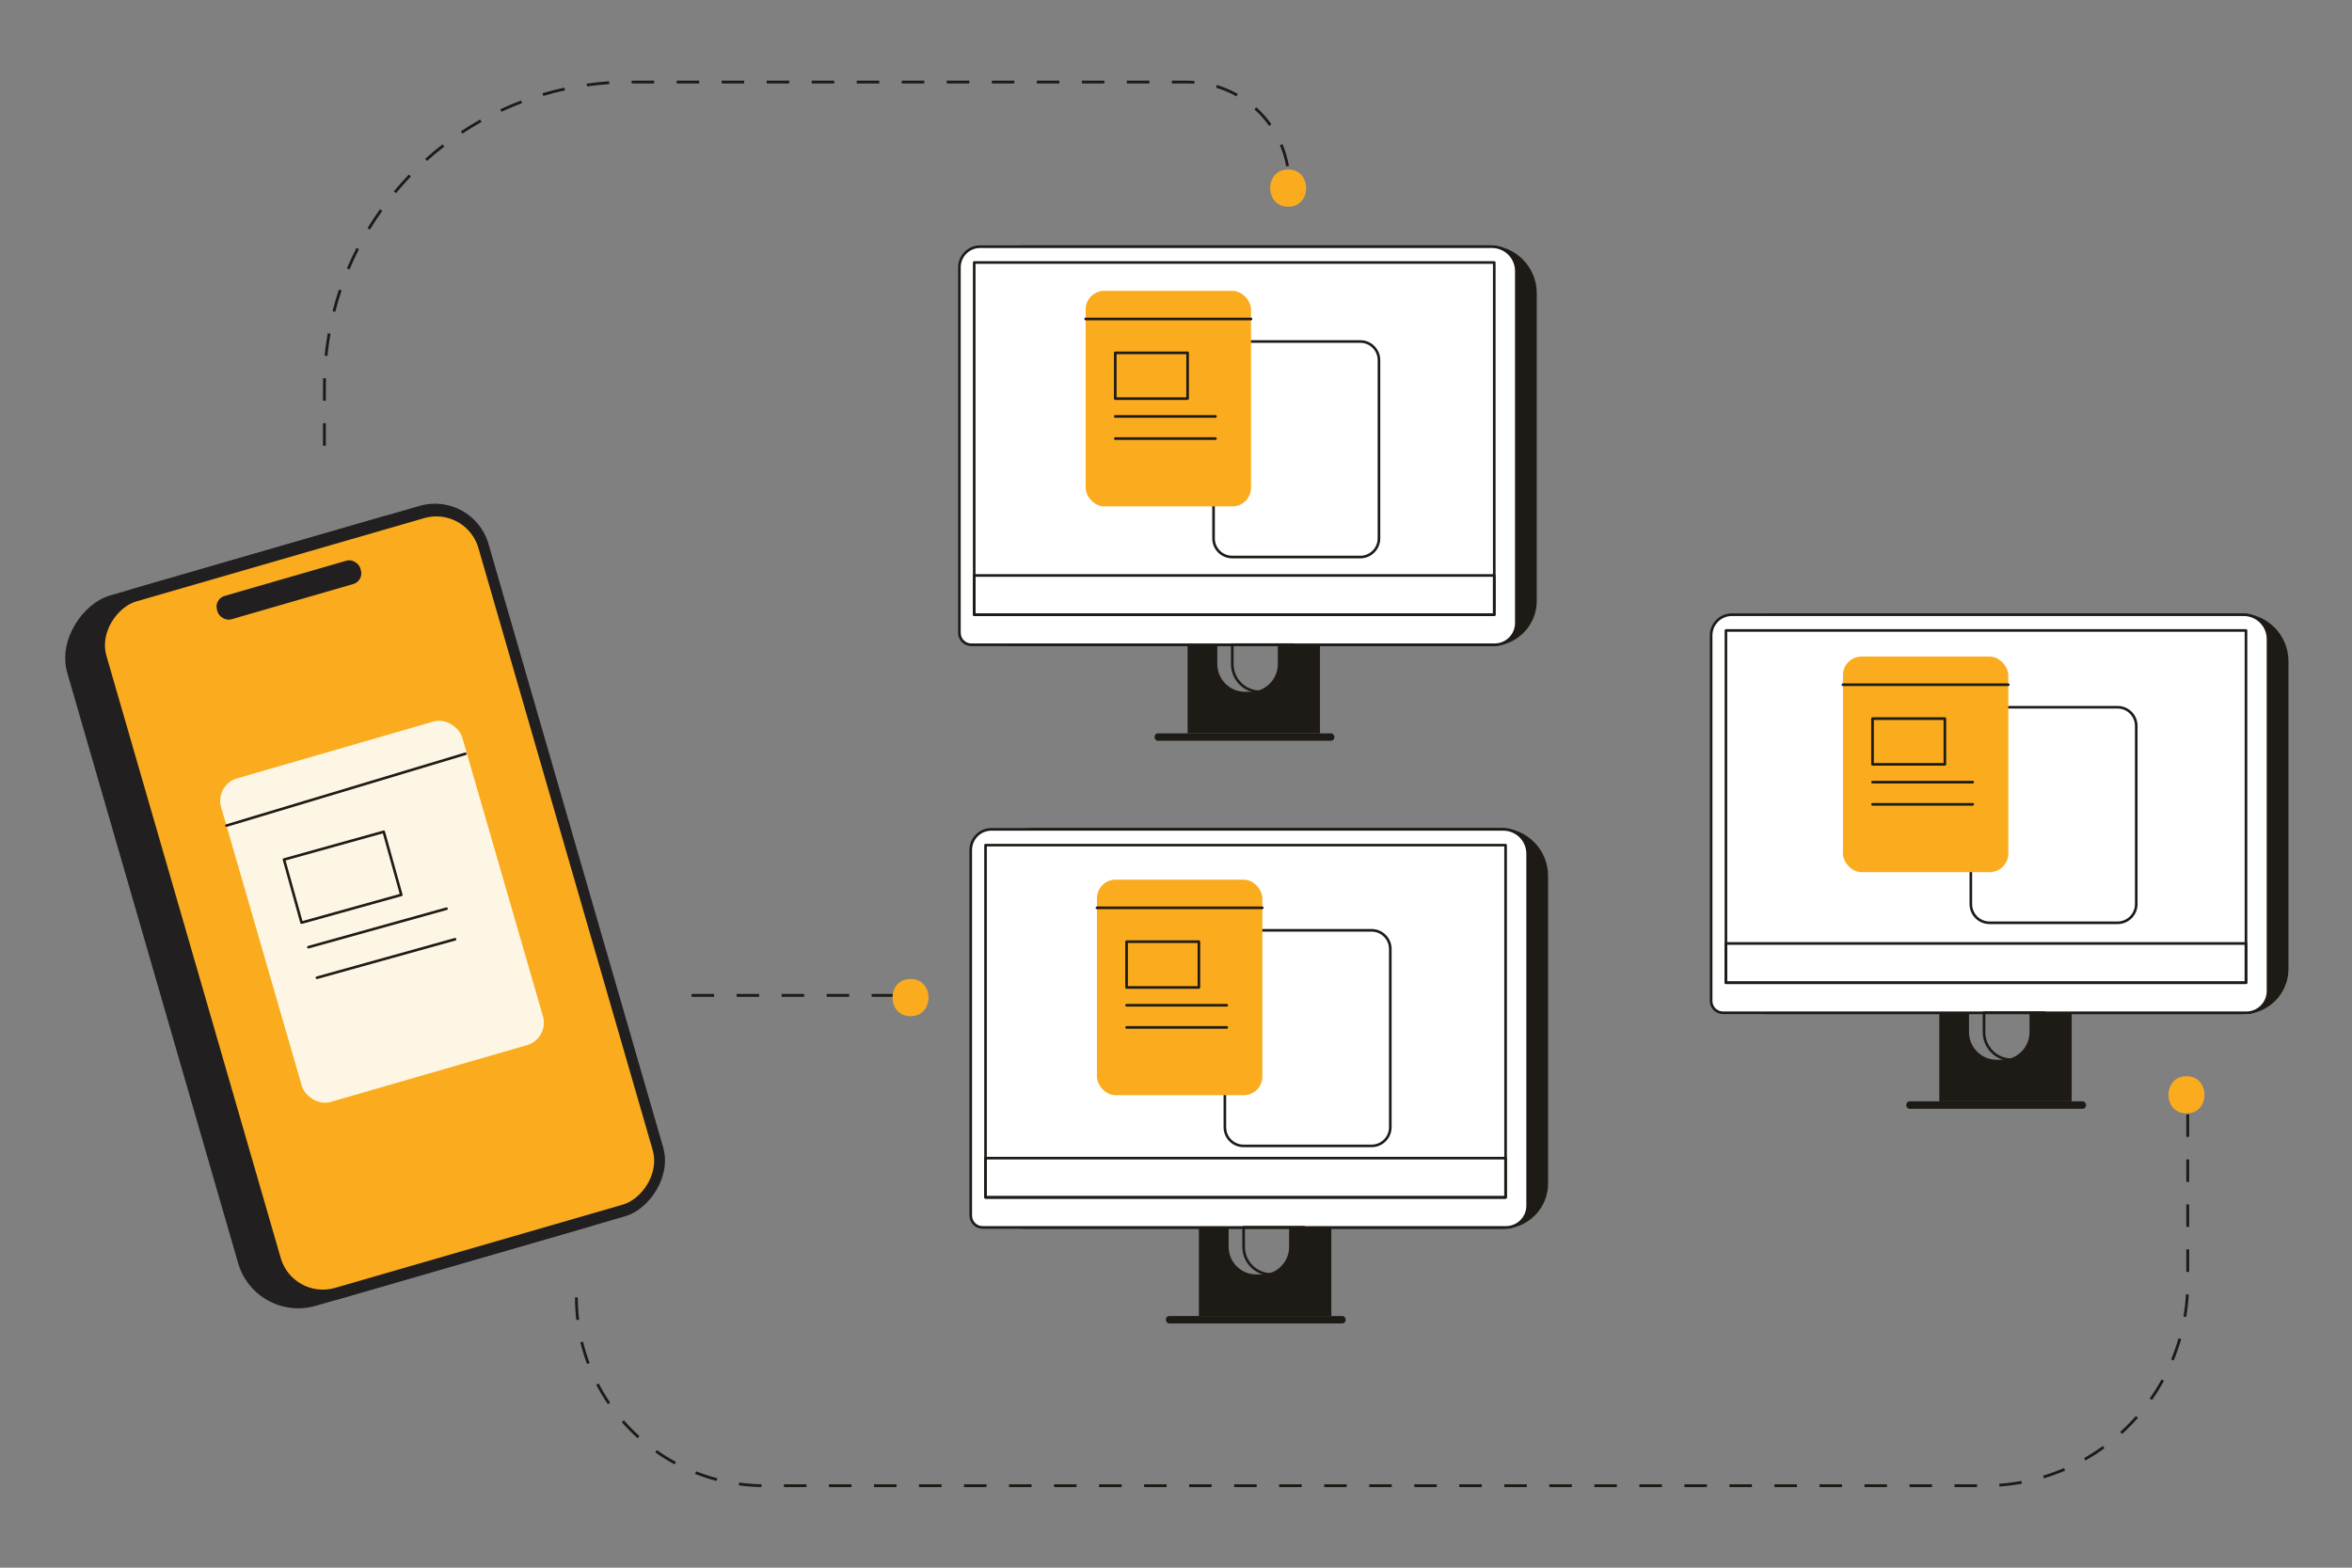 <?xml version="1.0" encoding="UTF-8"?><svg id="Layer_1" xmlns="http://www.w3.org/2000/svg" viewBox="0 0 1200 800"><rect x="0" y="0" width="1200" height="800" fill="#808080" stroke="none"/><defs><style>.cls-1{fill:#faac1e;}.cls-1,.cls-2,.cls-3,.cls-4,.cls-5{stroke-width:0px;}.cls-2{fill:#221f20;}.cls-3{fill:#1e1b16;}.cls-4{fill:#fdf6e5;}.cls-5{fill:#fff;}</style></defs><path class="cls-3" d="m521.08,125.89h238.63c13.07,0,23.68,10.61,23.68,23.68v157.08c0,12.34-10.02,22.37-22.37,22.37h-244.42c-9.57,0-17.34-7.77-17.34-17.34v-163.97c0-12.04,9.78-21.82,21.82-21.82Z"/><path class="cls-3" d="m761.03,329.69h-244.42c-9.93,0-18.01-8.08-18.01-18.01v-163.97c0-12.4,10.09-22.48,22.48-22.48h238.63c13.43,0,24.35,10.92,24.35,24.35v157.08c0,12.7-10.33,23.03-23.03,23.03Zm-239.95-203.13c-11.66,0-21.15,9.49-21.15,21.15v163.97c0,9.2,7.48,16.68,16.68,16.68h244.42c11.97,0,21.7-9.73,21.7-21.7v-157.08c0-12.69-10.32-23.02-23.02-23.02h-238.63Z"/><path class="cls-5" d="m500.04,125.89h261.19c6.85,0,12.4,5.56,12.4,12.4v179.64c0,6.12-4.97,11.09-11.09,11.09h-266.98c-3.35,0-6.07-2.72-6.07-6.07v-186.53c0-5.82,4.72-10.54,10.54-10.54Z"/><path class="cls-3" d="m762.55,329.69h-266.98c-3.71,0-6.73-3.02-6.73-6.73v-186.53c0-6.18,5.03-11.21,11.21-11.21h261.19c7.21,0,13.07,5.86,13.07,13.07v179.64c0,6.48-5.27,11.76-11.76,11.76ZM500.04,126.56c-5.44,0-9.87,4.43-9.87,9.87v186.53c0,2.98,2.42,5.4,5.4,5.4h266.98c5.75,0,10.42-4.67,10.42-10.42v-179.64c0-6.47-5.26-11.74-11.74-11.74h-261.19Z"/><path class="cls-3" d="m762.38,314.36h-265.33c-.37,0-.67-.3-.67-.67v-20.03c0-.37.3-.67.67-.67h265.33c.37,0,.67.3.67.67v20.03c0,.37-.3.67-.67.67Zm-264.67-1.33h264v-18.69h-264v18.69Z"/><path class="cls-3" d="m762.38,314.36h-265.33c-.37,0-.67-.3-.67-.67v-179.75c0-.37.3-.67.67-.67h265.33c.37,0,.67.3.67.67v179.75c0,.37-.3.67-.67.67Zm-264.67-1.33h264v-178.42h-264v178.42Z"/><path class="cls-3" d="m673.46,328.95v45.29h-67.54v-45.29h15.16v9.97c0,7.78,6.31,14.09,14.09,14.09h2.68c7.78,0,14.09-6.31,14.09-14.09v-9.97h21.52Z"/><path class="cls-3" d="m645.49,353.67h-2.68c-8.14,0-14.76-6.62-14.76-14.76v-9.96c0-.37.3-.67.67-.67h30.86c.37,0,.67.3.67.67v9.96c0,8.14-6.62,14.76-14.76,14.76Zm-16.1-24.05v9.29c0,7.4,6.02,13.43,13.43,13.43h2.68c7.4,0,13.43-6.02,13.43-13.43v-9.29h-29.53Z"/><rect class="cls-3" x="589.07" y="374.23" width="91.72" height="3.79" rx="1.73" ry="1.73"/><path class="cls-3" d="m904.6,313.69h238.63c13.07,0,23.68,10.61,23.68,23.68v157.08c0,12.34-10.02,22.37-22.37,22.37h-244.42c-9.57,0-17.34-7.77-17.34-17.34v-163.97c0-12.04,9.78-21.82,21.82-21.82Z"/><path class="cls-3" d="m1144.55,517.49h-244.42c-9.93,0-18.01-8.08-18.01-18.01v-163.97c0-12.4,10.09-22.48,22.48-22.48h238.63c13.43,0,24.35,10.92,24.35,24.35v157.08c0,12.7-10.33,23.03-23.03,23.03Zm-239.95-203.13c-11.66,0-21.15,9.49-21.15,21.15v163.97c0,9.2,7.48,16.68,16.68,16.68h244.42c11.97,0,21.7-9.73,21.7-21.7v-157.08c0-12.69-10.32-23.02-23.02-23.02h-238.63Z"/><path class="cls-5" d="m883.56,313.69h261.19c6.85,0,12.4,5.56,12.4,12.4v179.64c0,6.12-4.97,11.09-11.09,11.09h-266.98c-3.35,0-6.07-2.72-6.07-6.07v-186.53c0-5.82,4.72-10.54,10.54-10.54Z"/><path class="cls-3" d="m1146.07,517.49h-266.98c-3.71,0-6.73-3.02-6.73-6.73v-186.53c0-6.18,5.03-11.21,11.21-11.21h261.19c7.21,0,13.07,5.86,13.07,13.07v179.64c0,6.48-5.27,11.76-11.76,11.76Zm-262.51-203.13c-5.44,0-9.87,4.43-9.87,9.87v186.53c0,2.98,2.42,5.4,5.4,5.4h266.98c5.75,0,10.42-4.68,10.42-10.42v-179.64c0-6.47-5.26-11.74-11.74-11.74h-261.19Z"/><path class="cls-3" d="m1145.91,502.15h-265.33c-.37,0-.67-.3-.67-.67v-20.03c0-.37.3-.67.67-.67h265.33c.37,0,.67.3.67.67v20.03c0,.37-.3.67-.67.67Zm-264.67-1.33h264v-18.69h-264v18.69Z"/><path class="cls-3" d="m1145.91,502.15h-265.33c-.37,0-.67-.3-.67-.67v-179.75c0-.37.3-.67.67-.67h265.33c.37,0,.67.3.67.67v179.75c0,.37-.3.67-.67.67Zm-264.67-1.33h264v-178.42h-264v178.42Z"/><path class="cls-3" d="m1056.99,516.74v45.28h-67.55v-45.28h15.16v9.96c0,7.79,6.31,14.1,14.1,14.1h2.67c7.79,0,14.1-6.31,14.1-14.1v-9.96h21.52Z"/><path class="cls-3" d="m1029.02,541.47h-2.68c-8.14,0-14.76-6.62-14.76-14.76v-9.96c0-.37.3-.67.67-.67h30.86c.37,0,.67.3.67.67v9.96c0,8.14-6.62,14.76-14.76,14.76Zm-16.1-24.05v9.3c0,7.4,6.02,13.42,13.43,13.42h2.68c7.4,0,13.43-6.02,13.43-13.42v-9.3h-29.53Z"/><rect class="cls-3" x="972.59" y="562.03" width="91.72" height="3.79" rx="1.73" ry="1.73"/><path class="cls-3" d="m526.85,423.23h238.63c13.07,0,23.68,10.61,23.68,23.68v157.08c0,12.34-10.02,22.37-22.37,22.37h-244.42c-9.57,0-17.34-7.77-17.34-17.34v-163.97c0-12.04,9.78-21.82,21.82-21.82Z"/><path class="cls-3" d="m766.8,627.03h-244.42c-9.93,0-18.01-8.08-18.01-18.01v-163.97c0-12.4,10.09-22.48,22.48-22.48h238.63c13.43,0,24.35,10.92,24.35,24.35v157.08c0,12.7-10.33,23.03-23.03,23.03Zm-239.95-203.13c-11.66,0-21.15,9.49-21.15,21.15v163.97c0,9.2,7.48,16.68,16.68,16.68h244.42c11.97,0,21.7-9.73,21.7-21.7v-157.08c0-12.69-10.32-23.02-23.02-23.02h-238.63Z"/><path class="cls-5" d="m505.82,423.23h261.19c6.85,0,12.4,5.56,12.4,12.4v179.64c0,6.12-4.97,11.09-11.09,11.09h-266.98c-3.35,0-6.07-2.72-6.07-6.07v-186.53c0-5.82,4.72-10.54,10.54-10.54Z"/><path class="cls-3" d="m768.32,627.03h-266.98c-3.71,0-6.73-3.02-6.73-6.73v-186.53c0-6.18,5.03-11.21,11.21-11.21h261.19c7.21,0,13.07,5.86,13.07,13.07v179.64c0,6.48-5.27,11.76-11.76,11.76Zm-262.51-203.13c-5.44,0-9.87,4.43-9.87,9.87v186.53c0,2.98,2.42,5.4,5.4,5.4h266.98c5.75,0,10.42-4.67,10.42-10.42v-179.64c0-6.47-5.26-11.74-11.74-11.74h-261.19Z"/><path class="cls-3" d="m768.16,611.7h-265.33c-.37,0-.67-.3-.67-.67v-20.03c0-.37.3-.67.67-.67h265.33c.37,0,.67.3.67.67v20.03c0,.37-.3.67-.67.67Zm-264.67-1.33h264v-18.69h-264v18.69Z"/><path class="cls-3" d="m768.16,611.7h-265.33c-.37,0-.67-.3-.67-.67v-179.75c0-.37.3-.67.67-.67h265.33c.37,0,.67.3.67.67v179.75c0,.37-.3.67-.67.67Zm-264.67-1.33h264v-178.42h-264v178.42Z"/><path class="cls-3" d="m679.24,626.3v45.28h-67.55v-45.28h15.17v9.96c0,7.78,6.31,14.09,14.09,14.09h2.68c7.78,0,14.09-6.31,14.09-14.09v-9.96h21.52Z"/><path class="cls-3" d="m651.27,651.01h-2.68c-8.14,0-14.76-6.62-14.76-14.76v-9.96c0-.37.3-.67.67-.67h30.86c.37,0,.67.3.67.67v9.96c0,8.14-6.62,14.76-14.76,14.76Zm-16.1-24.05v9.29c0,7.4,6.02,13.43,13.43,13.43h2.68c7.4,0,13.43-6.02,13.43-13.43v-9.29h-29.53Z"/><rect class="cls-3" x="594.84" y="671.57" width="91.72" height="3.79" rx="1.73" ry="1.73"/><rect class="cls-2" x="-10.54" y="360.68" width="377.38" height="208.67" rx="31.95" ry="31.95" transform="translate(575.3 164.6) rotate(73.86)"/><rect class="cls-2" x="4.89" y="356.21" width="377.38" height="208.67" rx="28.44" ry="28.44" transform="translate(582.15 146.55) rotate(73.86)"/><rect class="cls-1" x="11.32" y="362.02" width="364.69" height="197.6" rx="22.36" ry="22.36" transform="translate(582.48 146.68) rotate(73.86)"/><rect class="cls-4" x="130.91" y="379.31" width="128.06" height="171.89" rx="11.87" ry="11.87" transform="translate(-121.67 72.54) rotate(-16.14)"/><path class="cls-3" d="m115.56,421.96c-.29,0-.55-.19-.64-.47-.11-.35.09-.72.45-.83l121.85-36.63c.36-.11.72.09.83.45.11.35-.09.72-.45.83l-121.85,36.63c-.06.02-.13.03-.19.03Z"/><rect class="cls-2" x="109.36" y="294.85" width="76.12" height="12.42" rx="5.67" ry="5.67" transform="translate(-77.89 52.86) rotate(-16.14)"/><path class="cls-3" d="m166.23,227.46h-1.44v-11.48h1.44v11.48Zm0-22.97h-1.44v-6.81c0-1.55.02-3.13.07-4.69l1.44.04c-.05,1.55-.07,3.11-.07,4.65v6.81Zm.82-22.86l-1.43-.15c.39-3.81.93-7.65,1.6-11.42l1.41.25c-.66,3.73-1.2,7.53-1.58,11.31Zm4-22.48l-1.39-.36c.95-3.71,2.05-7.43,3.27-11.06l1.36.46c-1.21,3.59-2.3,7.28-3.24,10.96Zm7.28-21.65l-1.32-.56c1.49-3.53,3.13-7.05,4.87-10.46l1.28.65c-1.73,3.38-3.35,6.86-4.83,10.36Zm10.41-20.34l-1.23-.75c1.99-3.27,4.13-6.51,6.36-9.63l1.17.83c-2.21,3.09-4.33,6.3-6.3,9.54Zm13.28-18.59l-1.1-.92c2.45-2.94,5.04-5.83,7.69-8.59l1.03,1c-2.63,2.73-5.2,5.6-7.62,8.51Zm454.19-13.64c-.66-3.71-1.73-7.36-3.2-10.83l1.32-.56c1.5,3.58,2.61,7.32,3.29,11.14l-1.41.25Zm-438.34-2.8l-.96-1.07c2.85-2.56,5.83-5.04,8.86-7.38l.88,1.14c-3,2.31-5.95,4.77-8.78,7.31Zm18.07-13.95l-.79-1.2c3.19-2.11,6.5-4.13,9.84-6l.7,1.25c-3.31,1.85-6.59,3.85-9.75,5.94Zm411.58-3.95c-2.19-3.07-4.71-5.91-7.52-8.44l.96-1.07c2.88,2.6,5.48,5.51,7.73,8.67l-1.17.83Zm-391.66-7.19l-.61-1.3c3.47-1.62,7.04-3.13,10.61-4.48l.51,1.34c-3.53,1.34-7.07,2.83-10.51,4.44Zm374.97-7.85c-3.29-1.86-6.79-3.35-10.39-4.44l.41-1.38c3.71,1.12,7.3,2.65,10.68,4.56l-.71,1.25Zm-353.63-.24l-.41-1.38c3.67-1.09,7.43-2.05,11.17-2.86l.3,1.4c-3.7.8-7.43,1.76-11.06,2.84Zm22.31-4.85l-.2-1.42c3.78-.53,7.64-.93,11.47-1.19l.1,1.43c-3.79.25-7.62.65-11.36,1.18Zm309.82-1.39c-1.24-.09-2.5-.13-3.74-.13h-7.68v-1.44h7.68c1.28,0,2.57.05,3.85.14l-.1,1.43Zm-22.91-.13h-11.48v-1.44h11.48v1.44Zm-22.97,0h-11.48v-1.44h11.48v1.44Zm-22.97,0h-11.48v-1.44h11.48v1.44Zm-22.97,0h-11.48v-1.44h11.48v1.44Zm-22.97,0h-11.48v-1.44h11.48v1.44Zm-22.97,0h-11.48v-1.44h11.48v1.44Zm-22.97,0h-11.48v-1.44h11.48v1.44Zm-22.97,0h-11.48v-1.44h11.48v1.44Zm-22.97,0h-11.48v-1.44h11.48v1.44Zm-22.97,0h-11.48v-1.44h11.48v1.44Zm-22.97,0h-11.48v-1.44h11.48v1.44Zm-22.97,0h-11.48v-1.44h11.48v1.44Z"/><path class="cls-3" d="m456.22,508.67h-11.48v-1.44h11.48v1.44Zm-22.97,0h-11.48v-1.44h11.48v1.44Zm-22.97,0h-11.48v-1.44h11.48v1.44Zm-22.97,0h-11.48v-1.44h11.48v1.44Zm-22.97,0h-11.48v-1.44h11.48v1.44Z"/><path class="cls-3" d="m1008.69,758.87h-11.48v-1.44h11.48v1.44Zm-22.97,0h-11.48v-1.44h11.48v1.44Zm-22.97,0h-11.48v-1.44h11.48v1.44Zm-22.97,0h-11.48v-1.44h11.48v1.44Zm-22.97,0h-11.48v-1.44h11.48v1.44Zm-22.97,0h-11.48v-1.44h11.48v1.44Zm-22.97,0h-11.48v-1.44h11.48v1.44Zm-22.97,0h-11.48v-1.44h11.48v1.44Zm-22.97,0h-11.48v-1.44h11.48v1.44Zm-22.97,0h-11.48v-1.44h11.48v1.44Zm-22.97,0h-11.48v-1.44h11.48v1.44Zm-22.97,0h-11.48v-1.44h11.48v1.44Zm-22.97,0h-11.48v-1.44h11.48v1.44Zm-22.97,0h-11.48v-1.44h11.48v1.44Zm-22.97,0h-11.48v-1.44h11.48v1.44Zm-22.97,0h-11.48v-1.44h11.48v1.44Zm-22.97,0h-11.48v-1.44h11.48v1.44Zm-22.97,0h-11.48v-1.44h11.48v1.44Zm-22.97,0h-11.48v-1.44h11.48v1.44Zm-22.97,0h-11.48v-1.44h11.48v1.44Zm-22.97,0h-11.48v-1.44h11.48v1.44Zm-22.97,0h-11.48v-1.44h11.48v1.44Zm-22.97,0h-11.48v-1.44h11.48v1.44Zm-22.97,0h-11.48v-1.44h11.48v1.44Zm-22.97,0h-11.48v-1.44h11.48v1.44Zm-22.97,0h-11.48v-1.44h11.48v1.44Zm-22.97,0h-11.48v-1.44h11.48v1.44Zm-22.98-.01c-3.85-.07-7.73-.36-11.52-.88l.19-1.42c3.74.51,7.56.8,11.35.87l-.03,1.44Zm631.65-.26l-.1-1.43c3.78-.27,7.58-.76,11.3-1.45l.26,1.41c-3.77.7-7.63,1.19-11.46,1.46Zm-654.51-2.86c-3.72-.97-7.42-2.18-10.99-3.59l.53-1.34c3.52,1.39,7.16,2.58,10.82,3.54l-.36,1.39Zm677.19-1.33l-.42-1.37c3.62-1.1,7.23-2.41,10.71-3.91l.57,1.32c-3.53,1.52-7.19,2.85-10.86,3.96Zm-698.65-7.14c-3.37-1.82-6.67-3.88-9.82-6.1l.83-1.17c3.09,2.19,6.35,4.21,9.67,6.01l-.68,1.26Zm719.86-1.96l-.71-1.25c3.29-1.87,6.51-3.95,9.58-6.17l.84,1.16c-3.11,2.26-6.38,4.36-9.72,6.26Zm-738.7-11.36c-2.85-2.57-5.58-5.35-8.1-8.24l1.08-.94c2.49,2.85,5.18,5.58,7.99,8.12l-.96,1.06Zm757.38-2.19l-.96-1.06c2.8-2.55,5.49-5.28,8-8.12l1.08.95c-2.54,2.88-5.27,5.65-8.11,8.23Zm-772.56-15.2c-2.17-3.17-4.16-6.51-5.93-9.92l1.27-.66c1.75,3.36,3.71,6.65,5.84,9.78l-1.19.81Zm787.82-2.1l-1.17-.83c2.18-3.1,4.21-6.35,6.03-9.67l1.26.69c-1.84,3.36-3.9,6.66-6.11,9.8Zm-798.46-18.39c-1.35-3.6-2.49-7.32-3.4-11.06l1.39-.34c.89,3.68,2.02,7.34,3.35,10.89l-1.34.5Zm809.56-1.83l-1.33-.55c1.44-3.5,2.71-7.12,3.75-10.76l1.38.4c-1.06,3.69-2.34,7.36-3.8,10.91Zm-815.01-20.61c-.45-3.8-.68-7.68-.68-11.54h1.44c0,3.8.23,7.62.67,11.37l-1.43.17Zm821.38-1.57l-1.42-.24c.63-3.73,1.06-7.54,1.28-11.32l1.43.08c-.22,3.84-.66,7.7-1.3,11.48Zm1.48-23h-1.44v-11.48h1.44v11.48Zm0-22.97h-1.44v-11.48h1.44v11.48Zm0-22.97h-1.44v-11.48h1.44v11.48Zm0-22.97h-1.44v-11.48h1.44v11.48Z"/><path class="cls-3" d="m694.04,284.93h-65.37c-5.61,0-10.18-4.57-10.18-10.18v-90.97c0-5.61,4.57-10.18,10.18-10.18h65.37c5.61,0,10.18,4.57,10.18,10.18v90.97c0,5.61-4.57,10.18-10.18,10.18Zm-65.37-110c-4.88,0-8.85,3.97-8.85,8.85v90.97c0,4.88,3.97,8.85,8.85,8.85h65.37c4.88,0,8.85-3.97,8.85-8.85v-90.97c0-4.88-3.97-8.85-8.85-8.85h-65.37Z"/><rect class="cls-1" x="553.89" y="148.41" width="84.39" height="110" rx="9.51" ry="9.51"/><path class="cls-3" d="m638.29,163.44h-84.39c-.37,0-.67-.3-.67-.67s.3-.67.67-.67h84.39c.37,0,.67.3.67.67s-.3.67-.67.67Z"/><path class="cls-3" d="m605.92,204.08h-36.91c-.37,0-.67-.3-.67-.67v-23.35c0-.37.3-.67.67-.67h36.91c.37,0,.67.3.67.67v23.35c0,.37-.3.67-.67.67Zm-36.24-1.33h35.58v-22.01h-35.58v22.01Z"/><path class="cls-3" d="m620.13,213.17h-51.12c-.37,0-.67-.3-.67-.67s.3-.67.67-.67h51.12c.37,0,.67.3.67.67s-.3.67-.67.67Z"/><path class="cls-3" d="m620.13,224.48h-51.12c-.37,0-.67-.3-.67-.67s.3-.67.67-.67h51.12c.37,0,.67.3.67.67s-.3.67-.67.67Z"/><path class="cls-3" d="m699.82,585.42h-65.37c-5.61,0-10.18-4.57-10.18-10.18v-90.98c0-5.61,4.57-10.18,10.18-10.18h65.37c5.61,0,10.18,4.57,10.18,10.18v90.98c0,5.61-4.57,10.18-10.18,10.18Zm-65.37-110c-4.88,0-8.85,3.97-8.85,8.85v90.98c0,4.88,3.97,8.85,8.85,8.85h65.37c4.88,0,8.85-3.97,8.85-8.85v-90.98c0-4.88-3.97-8.85-8.85-8.85h-65.37Z"/><rect class="cls-1" x="559.67" y="448.89" width="84.39" height="110" rx="9.51" ry="9.51"/><path class="cls-3" d="m644.06,463.93h-84.39c-.37,0-.67-.3-.67-.67s.3-.67.67-.67h84.39c.37,0,.67.3.67.67s-.3.67-.67.67Z"/><path class="cls-3" d="m611.69,504.56h-36.91c-.37,0-.67-.3-.67-.67v-23.35c0-.37.3-.67.67-.67h36.91c.37,0,.67.3.67.67v23.35c0,.37-.3.67-.67.67Zm-36.24-1.33h35.58v-22.01h-35.58v22.01Z"/><path class="cls-3" d="m625.9,513.65h-51.12c-.37,0-.67-.3-.67-.67s.3-.67.67-.67h51.12c.37,0,.67.3.67.67s-.3.67-.67.67Z"/><path class="cls-3" d="m625.9,524.96h-51.12c-.37,0-.67-.3-.67-.67s.3-.67.67-.67h51.12c.37,0,.67.3.67.67s-.3.67-.67.67Z"/><path class="cls-3" d="m1080.41,471.57h-65.37c-5.61,0-10.18-4.57-10.18-10.18v-90.97c0-5.61,4.57-10.18,10.18-10.18h65.37c5.61,0,10.18,4.57,10.18,10.18v90.97c0,5.61-4.57,10.18-10.18,10.18Zm-65.37-110c-4.88,0-8.85,3.97-8.85,8.85v90.97c0,4.88,3.97,8.85,8.85,8.85h65.37c4.88,0,8.85-3.97,8.85-8.85v-90.97c0-4.88-3.97-8.85-8.85-8.85h-65.37Z"/><rect class="cls-1" x="940.26" y="335.05" width="84.39" height="110" rx="9.51" ry="9.51"/><path class="cls-3" d="m1024.65,350.08h-84.39c-.37,0-.67-.3-.67-.67s.3-.67.67-.67h84.39c.37,0,.67.3.67.67s-.3.67-.67.67Z"/><path class="cls-3" d="m992.28,390.72h-36.91c-.37,0-.67-.3-.67-.67v-23.35c0-.37.3-.67.67-.67h36.91c.37,0,.67.3.67.67v23.35c0,.37-.3.67-.67.67Zm-36.24-1.33h35.58v-22.01h-35.58v22.01Z"/><path class="cls-3" d="m1006.49,399.8h-51.12c-.37,0-.67-.3-.67-.67s.3-.67.67-.67h51.12c.37,0,.67.3.67.67s-.3.67-.67.67Z"/><path class="cls-3" d="m1006.49,411.12h-51.12c-.37,0-.67-.3-.67-.67s.3-.67.67-.67h51.12c.37,0,.67.3.67.67s-.3.67-.67.67Z"/><path class="cls-3" d="m153.86,471.5c-.29,0-.56-.19-.64-.49l-8.97-32.19c-.1-.35.11-.72.46-.82l50.89-14.18c.17-.05.35-.03.51.06.15.09.27.23.31.4l8.97,32.19c.05.17.03.35-.06.51-.09.15-.23.27-.4.31l-50.89,14.18c-.06.02-.12.03-.18.03Zm-8.15-32.4l8.61,30.91,49.61-13.82-8.61-30.91-49.61,13.82Z"/><path class="cls-3" d="m157.35,484.02c-.29,0-.56-.19-.64-.49-.1-.35.11-.72.46-.82l70.48-19.64c.36-.1.72.11.82.46.1.35-.11.72-.46.82l-70.48,19.64c-.06.02-.12.03-.18.03Z"/><path class="cls-3" d="m161.7,499.62c-.29,0-.56-.19-.64-.49-.1-.35.11-.72.46-.82l70.48-19.64c.36-.1.72.11.82.46.1.35-.11.72-.46.82l-70.48,19.64c-.06.02-.12.03-.18.03Z"/><path class="cls-1" d="m657.24,105.49c12.23,0,12.25-19,0-19s-12.25,19,0,19h0Z"/><path class="cls-1" d="m464.57,518.57c12.23,0,12.25-19,0-19s-12.25,19,0,19h0Z"/><path class="cls-1" d="m1115.56,568.19c12.23,0,12.25-19,0-19s-12.25,19,0,19h0Z"/></svg>